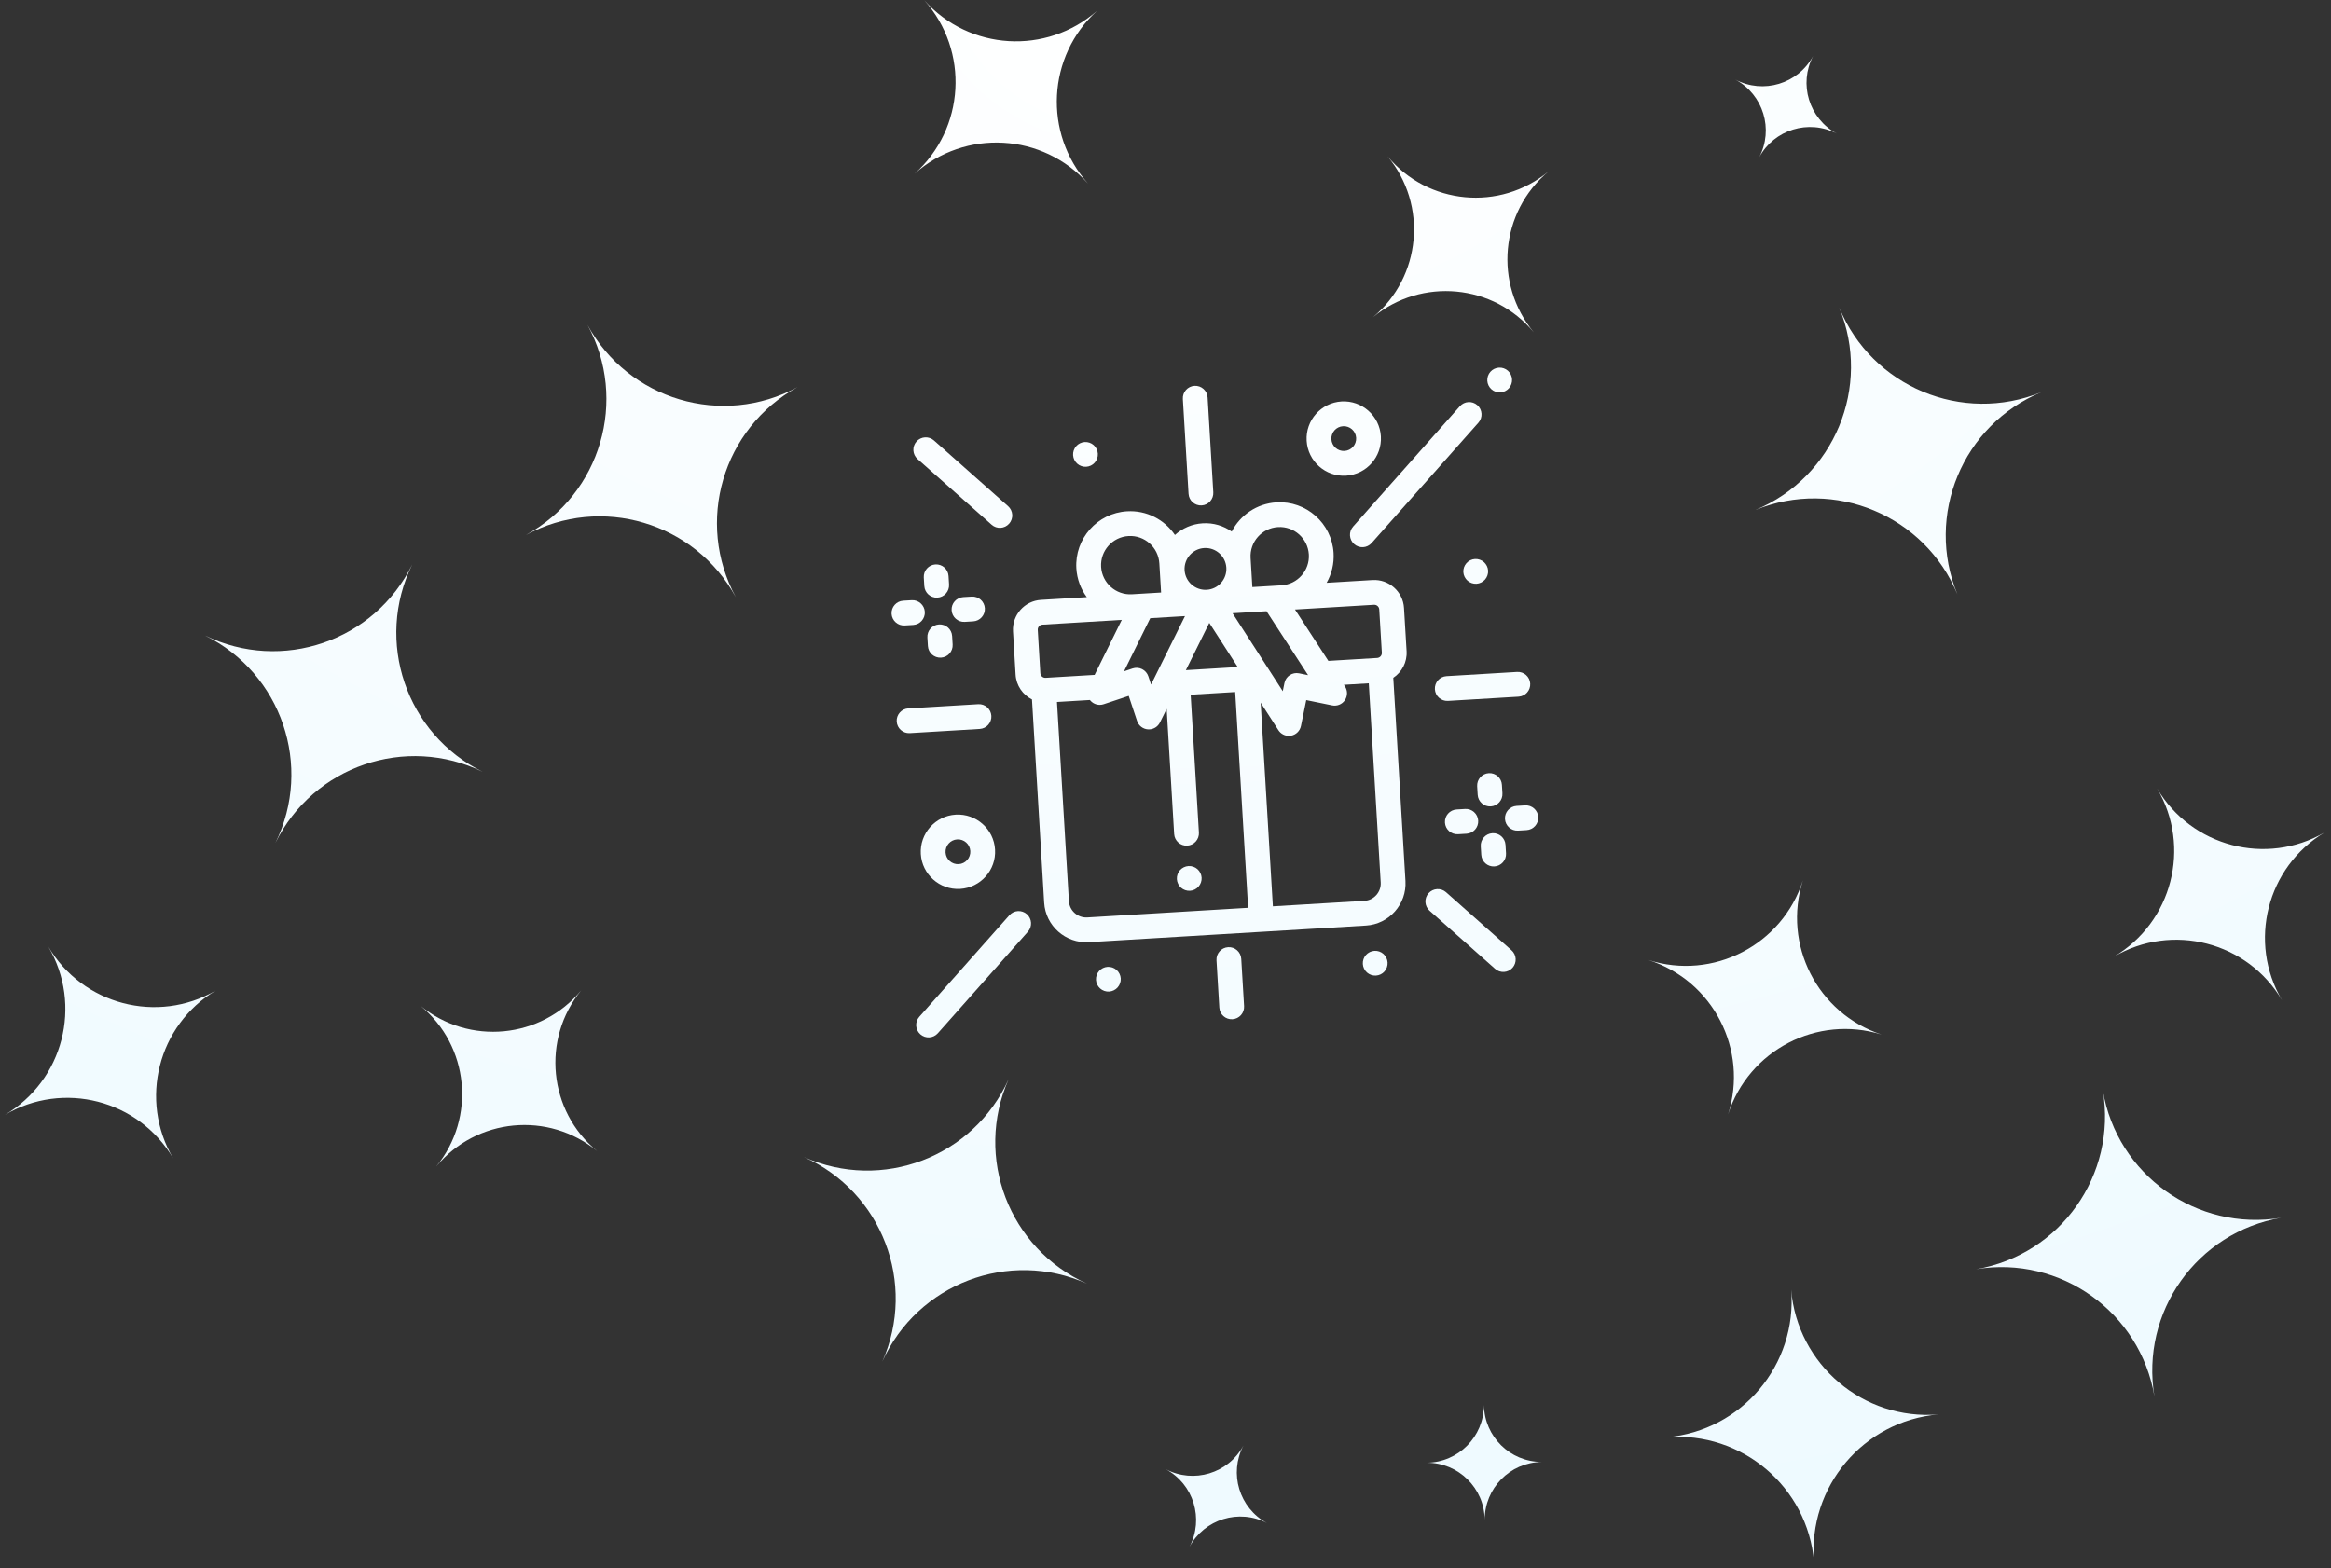 <svg width="324" height="218" viewBox="0 0 324 218" fill="none" xmlns="http://www.w3.org/2000/svg">
<rect x="0" y="0" width="324" height="218" fill="#333333" stroke="none"/>
<path d="M206.26 195.323C206.26 199.724 202.714 203.307 198.309 203.35C202.722 203.333 206.322 206.881 206.369 211.293C206.356 206.898 209.88 203.311 214.269 203.242C209.887 203.232 206.32 199.707 206.26 195.323Z" fill="url(#paint0_radial)"/>
<path d="M172.83 200.966C170.736 204.836 165.912 206.3 162.018 204.241C165.907 206.326 167.385 211.16 165.326 215.063C167.406 211.191 172.213 209.714 176.106 211.742C172.257 209.648 170.797 204.85 172.83 200.966Z" fill="url(#paint1_radial)"/>
<path d="M252.015 7.788C249.92 11.658 245.096 13.122 241.203 11.063C245.092 13.148 246.569 17.982 244.511 21.885C246.591 18.013 251.397 16.536 255.291 18.563C251.441 16.47 249.981 11.671 252.015 7.788Z" fill="url(#paint2_radial)"/>
<path d="M283.746 54.516C272.749 59.014 260.18 53.766 255.65 42.775C260.178 53.762 254.961 66.337 243.997 70.897C254.99 66.407 267.552 71.655 272.08 82.642C267.55 71.651 272.773 59.071 283.746 54.516Z" fill="url(#paint3_radial)"/>
<path d="M67.094 107.304C56.443 102.039 52.057 89.144 57.298 78.473C52.059 89.14 39.18 93.553 28.504 88.352C39.146 93.621 43.527 106.51 38.288 117.177C43.529 106.506 56.416 102.095 67.094 107.304Z" fill="url(#paint4_radial)"/>
<path d="M140.198 150.031C135.318 160.864 122.589 165.711 111.737 160.856C122.585 165.709 127.457 178.421 122.643 189.276C127.527 178.452 140.251 173.611 151.098 178.463C140.246 173.609 135.375 160.889 140.198 150.031Z" fill="url(#paint5_radial)"/>
<path d="M317.076 169.299C305.355 171.244 294.265 163.337 292.288 151.615C294.264 163.333 286.386 174.436 274.682 176.448C286.398 174.511 297.481 182.416 299.457 194.134C297.481 182.412 305.366 171.305 317.076 169.299Z" fill="url(#paint6_radial)"/>
<path d="M110.855 53.817C100.406 59.472 87.345 55.607 81.66 45.166C87.343 55.603 83.509 68.666 73.099 74.379C83.546 68.733 96.599 72.599 102.282 83.035C96.596 72.595 100.436 59.526 110.855 53.817Z" fill="url(#paint7_radial)"/>
<path d="M269.429 196.637C258.997 197.487 249.838 189.734 248.961 179.297C249.838 189.73 242.109 198.901 231.686 199.811C242.114 198.967 251.266 206.719 252.144 217.151C251.266 206.715 259.001 197.541 269.429 196.637Z" fill="url(#paint8_radial)"/>
<path d="M80.791 137.675C75.206 144.426 65.207 145.389 58.437 139.818C65.205 145.387 66.189 155.379 60.646 162.159C66.232 155.414 76.226 154.455 82.994 160.023C76.224 154.453 75.242 144.456 80.791 137.675Z" fill="url(#paint9_radial)"/>
<path d="M215.232 23.841C208.478 29.422 198.476 28.486 192.874 21.742C198.474 28.484 197.562 38.483 190.843 44.101C197.597 38.526 207.594 39.463 213.194 46.205C207.592 39.461 208.507 29.457 215.232 23.841Z" fill="url(#paint10_radial)"/>
<path d="M261.533 143.824C252.631 140.899 247.738 131.337 250.597 122.395C247.724 131.381 238.111 136.336 229.125 133.463C238.111 136.336 243.066 145.949 240.194 154.935C243.052 145.993 252.585 141.042 261.533 143.824Z" fill="url(#paint11_radial)"/>
<path d="M323.107 115.734C314.998 120.429 304.605 117.712 299.837 109.626C304.629 117.752 301.925 128.224 293.799 133.016C301.925 128.224 312.397 130.927 317.189 139.053C312.421 130.967 315.074 120.558 323.107 115.734Z" fill="url(#paint12_radial)"/>
<path d="M29.985 137.714C21.876 142.408 11.483 139.692 6.715 131.605C11.506 139.732 8.803 150.203 0.677 154.995C8.803 150.203 19.275 152.907 24.067 161.033C19.299 152.947 21.952 142.537 29.985 137.714Z" fill="url(#paint13_radial)"/>
<path d="M152.492 1.496C145.454 7.682 134.732 7.044 128.478 0.042C134.762 7.078 134.152 17.876 127.116 24.16C134.152 17.876 144.95 18.486 151.234 25.522C144.981 18.521 145.554 7.794 152.492 1.496Z" fill="url(#paint14_radial)"/>
<path d="M209.592 51.542C209.253 51.241 208.798 51.084 208.346 51.111C207.893 51.138 207.461 51.348 207.16 51.687C206.859 52.026 206.702 52.481 206.729 52.934C206.756 53.386 206.967 53.818 207.306 54.119C207.645 54.422 208.1 54.577 208.552 54.55C209.004 54.523 209.437 54.314 209.737 53.973C210.04 53.634 210.196 53.18 210.169 52.727C210.141 52.275 209.933 51.842 209.592 51.542Z" fill="url(#paint15_radial)"/>
<path d="M190.773 80.637L184.398 81.019C185.091 79.8 185.453 78.376 185.363 76.874C185.116 72.746 181.556 69.588 177.427 69.836C174.69 70 172.38 71.621 171.206 73.898C170.07 73.098 168.667 72.661 167.175 72.75C165.683 72.84 164.342 73.441 163.31 74.371C161.872 72.25 159.386 70.917 156.648 71.081C152.52 71.328 149.362 74.888 149.609 79.017C149.699 80.517 150.229 81.888 151.062 83.016L144.687 83.398C142.41 83.534 140.668 85.498 140.804 87.776L141.164 93.789C141.256 95.314 142.167 96.598 143.442 97.24L145.135 125.484C145.328 128.71 148.109 131.176 151.334 130.983L189.855 128.675C193.081 128.482 195.547 125.701 195.354 122.476L193.662 94.231C194.852 93.442 195.603 92.058 195.512 90.534L195.151 84.52C195.015 82.243 193.051 80.501 190.773 80.637ZM173.828 77.566C173.694 75.334 175.401 73.409 177.633 73.275C179.865 73.142 181.79 74.849 181.924 77.081C182.058 79.313 180.35 81.237 178.118 81.371L174.071 81.614L173.828 77.566ZM176.044 84.972L181.819 93.862L180.569 93.606C180.121 93.514 179.655 93.604 179.274 93.856C178.892 94.108 178.626 94.501 178.535 94.949L178.301 96.091L171.322 85.254L176.044 84.972ZM167.381 76.19C168.982 76.094 170.361 77.318 170.457 78.918C170.553 80.518 169.329 81.898 167.729 81.993C166.129 82.089 164.749 80.866 164.653 79.266C164.558 77.665 165.781 76.286 167.381 76.19ZM164.708 85.651L159.994 95.167L159.613 94.019C159.468 93.585 159.157 93.227 158.748 93.022C158.34 92.818 157.866 92.784 157.432 92.929L156.234 93.329L159.881 85.94L164.708 85.651ZM156.855 74.52C159.087 74.387 161.011 76.094 161.145 78.326L161.388 82.374L157.34 82.616C155.108 82.75 153.183 81.043 153.049 78.811C152.916 76.579 154.623 74.654 156.855 74.52ZM144.604 93.583L144.244 87.57C144.221 87.189 144.513 86.861 144.894 86.838L155.921 86.177L152.147 93.825L145.337 94.233C144.956 94.256 144.627 93.965 144.604 93.583ZM173.485 126.204L151.128 127.544C149.8 127.623 148.654 126.607 148.575 125.278L146.916 97.591L151.497 97.316C151.519 97.345 151.538 97.376 151.562 97.403C152.019 97.927 152.746 98.125 153.406 97.905L156.887 96.744L158.046 100.226C158.266 100.889 158.865 101.352 159.561 101.401C159.636 101.406 159.711 101.406 159.784 101.402C160.395 101.365 160.948 101.005 161.225 100.447L162.162 98.554L163.204 115.946C163.261 116.896 164.077 117.62 165.027 117.563C165.977 117.506 166.701 116.69 166.644 115.74L165.496 96.579L171.687 96.208L173.485 126.204ZM164.831 93.167L168.086 86.594L172.041 92.735L164.831 93.167ZM191.915 122.682C191.994 124.01 190.978 125.156 189.649 125.236L176.924 125.998L175.228 97.683L177.694 101.512C178.034 102.04 178.629 102.336 179.245 102.299C179.317 102.295 179.388 102.286 179.46 102.273C180.149 102.144 180.69 101.611 180.831 100.924L181.565 97.329L185.161 98.066C185.841 98.206 186.539 97.923 186.93 97.349C187.322 96.775 187.33 96.022 186.952 95.44L186.797 95.201L190.256 94.994L191.915 122.682ZM192.072 90.74C192.095 91.121 191.803 91.449 191.422 91.472L184.639 91.879L179.999 84.735L190.979 84.077C191.36 84.054 191.689 84.345 191.712 84.727L192.072 90.74Z" fill="url(#paint16_radial)"/>
<path d="M166.443 120.83C166.104 120.53 165.65 120.374 165.197 120.401C164.745 120.428 164.312 120.637 164.012 120.976C163.711 121.315 163.553 121.77 163.581 122.224C163.608 122.676 163.818 123.109 164.157 123.41C164.497 123.71 164.951 123.868 165.404 123.841C165.856 123.814 166.288 123.603 166.589 123.264C166.89 122.923 167.047 122.47 167.02 122.018C166.993 121.564 166.782 121.133 166.443 120.83Z" fill="url(#paint17_radial)"/>
<path d="M205.348 56.328C204.636 55.697 203.547 55.762 202.916 56.474L188.075 73.207C187.444 73.918 187.509 75.007 188.221 75.639C188.577 75.954 189.027 76.096 189.467 76.07C189.907 76.043 190.337 75.849 190.653 75.493L205.494 58.76C206.125 58.048 206.06 56.959 205.348 56.328Z" fill="url(#paint18_radial)"/>
<path d="M140.119 70.369L129.819 61.234C129.108 60.603 128.019 60.668 127.387 61.38C126.756 62.092 126.821 63.181 127.533 63.812L137.832 72.947C138.188 73.263 138.638 73.405 139.078 73.378C139.518 73.352 139.949 73.158 140.264 72.802C140.896 72.09 140.831 71.001 140.119 70.369Z" fill="url(#paint19_radial)"/>
<path d="M142.733 127.092C142.021 126.461 140.932 126.526 140.301 127.238L127.778 141.357C127.146 142.069 127.212 143.158 127.924 143.79C128.28 144.105 128.73 144.247 129.17 144.221C129.61 144.194 130.04 144 130.356 143.644L142.879 129.525C143.51 128.813 143.445 127.724 142.733 127.092Z" fill="url(#paint20_radial)"/>
<path d="M210.094 132.108L200.994 124.036C200.282 123.405 199.193 123.47 198.561 124.182C197.93 124.894 197.995 125.983 198.707 126.614L207.808 134.686C208.164 135.002 208.614 135.143 209.054 135.117C209.494 135.091 209.924 134.896 210.24 134.54C210.871 133.828 210.806 132.739 210.094 132.108Z" fill="url(#paint21_radial)"/>
<path d="M135.972 97.901L126.255 98.483C125.305 98.54 124.581 99.356 124.638 100.306C124.695 101.256 125.511 101.98 126.461 101.923L136.178 101.341C137.128 101.284 137.852 100.468 137.795 99.518C137.738 98.568 136.922 97.844 135.972 97.901Z" fill="url(#paint22_radial)"/>
<path d="M210.871 93.414L201.061 94.001C200.111 94.058 199.387 94.875 199.444 95.824C199.501 96.774 200.317 97.498 201.267 97.441L211.077 96.853C212.027 96.796 212.751 95.98 212.694 95.03C212.637 94.081 211.821 93.357 210.871 93.414Z" fill="url(#paint23_radial)"/>
<path d="M166.03 53.638C165.08 53.695 164.357 54.512 164.413 55.461L165.203 68.647C165.26 69.596 166.077 70.32 167.026 70.263C167.976 70.207 168.7 69.39 168.643 68.441L167.853 55.255C167.796 54.305 166.98 53.581 166.03 53.638Z" fill="url(#paint24_radial)"/>
<path d="M170.706 131.682C169.756 131.739 169.032 132.555 169.089 133.505L169.483 140.08C169.54 141.029 170.356 141.753 171.306 141.696C172.256 141.639 172.98 140.823 172.923 139.874L172.529 133.299C172.472 132.349 171.656 131.625 170.706 131.682Z" fill="url(#paint25_radial)"/>
<path d="M211.985 111.967L210.805 112.038C209.855 112.095 209.132 112.911 209.188 113.861C209.245 114.81 210.062 115.534 211.011 115.477L212.191 115.407C213.141 115.35 213.865 114.534 213.808 113.584C213.751 112.634 212.935 111.91 211.985 111.967Z" fill="url(#paint26_radial)"/>
<path d="M203.64 112.467L202.46 112.538C201.511 112.595 200.787 113.411 200.844 114.361C200.9 115.31 201.717 116.034 202.666 115.977L203.846 115.907C204.796 115.85 205.52 115.033 205.463 114.084C205.406 113.134 204.59 112.41 203.64 112.467Z" fill="url(#paint27_radial)"/>
<path d="M207.437 115.835C206.487 115.892 205.763 116.708 205.82 117.658L205.891 118.837C205.948 119.787 206.764 120.511 207.714 120.454C208.664 120.397 209.388 119.581 209.331 118.631L209.26 117.452C209.203 116.502 208.387 115.778 207.437 115.835Z" fill="url(#paint28_radial)"/>
<path d="M206.937 107.49C205.987 107.547 205.264 108.363 205.32 109.313L205.391 110.493C205.448 111.442 206.264 112.166 207.214 112.109C208.164 112.052 208.888 111.236 208.831 110.287L208.76 109.107C208.703 108.157 207.887 107.433 206.937 107.49Z" fill="url(#paint29_radial)"/>
<path d="M135.067 82.942L133.888 83.012C132.938 83.069 132.214 83.885 132.271 84.835C132.328 85.785 133.144 86.509 134.094 86.452L135.273 86.381C136.223 86.324 136.947 85.508 136.89 84.558C136.833 83.609 136.017 82.885 135.067 82.942Z" fill="url(#paint30_radial)"/>
<path d="M126.723 83.441L125.543 83.512C124.593 83.569 123.869 84.385 123.926 85.335C123.983 86.285 124.799 87.009 125.749 86.952L126.929 86.881C127.879 86.824 128.602 86.008 128.546 85.058C128.489 84.109 127.673 83.385 126.723 83.441Z" fill="url(#paint31_radial)"/>
<path d="M130.52 86.809C129.57 86.866 128.846 87.683 128.903 88.632L128.974 89.812C129.031 90.761 129.847 91.486 130.797 91.429C131.746 91.372 132.47 90.555 132.413 89.606L132.343 88.426C132.286 87.476 131.47 86.752 130.52 86.809Z" fill="url(#paint32_radial)"/>
<path d="M130.02 78.465C129.07 78.522 128.346 79.338 128.403 80.287L128.474 81.467C128.531 82.417 129.347 83.141 130.297 83.084C131.247 83.027 131.97 82.21 131.914 81.261L131.843 80.081C131.786 79.132 130.97 78.408 130.02 78.465Z" fill="url(#paint33_radial)"/>
<path d="M186.47 55.81C183.625 55.98 181.449 58.434 181.619 61.279C181.79 64.124 184.243 66.299 187.088 66.129C189.933 65.959 192.109 63.505 191.938 60.66C191.768 57.816 189.315 55.64 186.47 55.81ZM186.882 62.689C185.934 62.746 185.116 62.021 185.059 61.073C185.002 60.124 185.727 59.306 186.676 59.25C187.624 59.193 188.442 59.918 188.499 60.867C188.555 61.815 187.83 62.633 186.882 62.689Z" fill="url(#paint34_radial)"/>
<path d="M132.84 113.257C129.995 113.427 127.819 115.881 127.989 118.726C128.16 121.57 130.613 123.746 133.458 123.576C136.303 123.405 138.479 120.952 138.308 118.107C138.138 115.262 135.685 113.086 132.84 113.257ZM133.252 120.136C132.304 120.193 131.486 119.468 131.429 118.519C131.372 117.571 132.098 116.753 133.046 116.697C133.994 116.64 134.812 117.365 134.869 118.313C134.926 119.262 134.2 120.079 133.252 120.136Z" fill="url(#paint35_radial)"/>
<path d="M192.293 132.621C191.954 132.32 191.499 132.162 191.047 132.19C190.592 132.217 190.162 132.427 189.859 132.767C189.558 133.105 189.403 133.56 189.43 134.012C189.457 134.465 189.666 134.896 190.005 135.198C190.346 135.499 190.8 135.656 191.253 135.629C191.705 135.602 192.138 135.392 192.438 135.052C192.739 134.711 192.897 134.259 192.869 133.806C192.842 133.354 192.632 132.921 192.293 132.621Z" fill="url(#paint36_radial)"/>
<path d="M155.201 134.843C154.862 134.542 154.407 134.385 153.955 134.412C153.502 134.439 153.07 134.649 152.769 134.989C152.468 135.328 152.311 135.781 152.338 136.235C152.365 136.687 152.576 137.118 152.915 137.42C153.254 137.721 153.709 137.879 154.161 137.852C154.613 137.824 155.046 137.614 155.346 137.275C155.647 136.934 155.805 136.481 155.778 136.029C155.75 135.575 155.54 135.144 155.201 134.843Z" fill="url(#paint37_radial)"/>
<path d="M152.018 61.882C151.679 61.581 151.225 61.423 150.772 61.45C150.32 61.477 149.887 61.688 149.587 62.027C149.286 62.366 149.128 62.821 149.156 63.273C149.183 63.727 149.393 64.158 149.732 64.459C150.072 64.761 150.526 64.917 150.978 64.89C151.431 64.863 151.863 64.654 152.164 64.313C152.465 63.974 152.622 63.521 152.595 63.067C152.568 62.615 152.358 62.184 152.018 61.882Z" fill="url(#paint38_radial)"/>
<path d="M206.263 78.144C205.924 77.842 205.469 77.686 205.017 77.713C204.564 77.74 204.132 77.949 203.831 78.29C203.53 78.629 203.373 79.082 203.4 79.536C203.427 79.988 203.638 80.419 203.977 80.722C204.316 81.022 204.771 81.18 205.223 81.153C205.675 81.126 206.108 80.915 206.409 80.576C206.709 80.235 206.867 79.782 206.84 79.33C206.813 78.876 206.602 78.445 206.263 78.144Z" fill="url(#paint39_radial)"/>
<defs>
<radialGradient id="paint0_radial" cx="0" cy="0" r="1" gradientUnits="userSpaceOnUse" gradientTransform="translate(161.892 0.042) rotate(90) scale(256.209 380.498)">
<stop stop-color="white"/>
<stop offset="1" stop-color="#EBF9FF"/>
</radialGradient>
<radialGradient id="paint1_radial" cx="0" cy="0" r="1" gradientUnits="userSpaceOnUse" gradientTransform="translate(161.892 0.042) rotate(90) scale(256.209 380.498)">
<stop stop-color="white"/>
<stop offset="1" stop-color="#EBF9FF"/>
</radialGradient>
<radialGradient id="paint2_radial" cx="0" cy="0" r="1" gradientUnits="userSpaceOnUse" gradientTransform="translate(161.892 0.042) rotate(90) scale(256.209 380.498)">
<stop stop-color="white"/>
<stop offset="1" stop-color="#EBF9FF"/>
</radialGradient>
<radialGradient id="paint3_radial" cx="0" cy="0" r="1" gradientUnits="userSpaceOnUse" gradientTransform="translate(161.892 0.042) rotate(90) scale(256.209 380.498)">
<stop stop-color="white"/>
<stop offset="1" stop-color="#EBF9FF"/>
</radialGradient>
<radialGradient id="paint4_radial" cx="0" cy="0" r="1" gradientUnits="userSpaceOnUse" gradientTransform="translate(161.892 0.042) rotate(90) scale(256.209 380.498)">
<stop stop-color="white"/>
<stop offset="1" stop-color="#EBF9FF"/>
</radialGradient>
<radialGradient id="paint5_radial" cx="0" cy="0" r="1" gradientUnits="userSpaceOnUse" gradientTransform="translate(161.892 0.042) rotate(90) scale(256.209 380.498)">
<stop stop-color="white"/>
<stop offset="1" stop-color="#EBF9FF"/>
</radialGradient>
<radialGradient id="paint6_radial" cx="0" cy="0" r="1" gradientUnits="userSpaceOnUse" gradientTransform="translate(161.892 0.042) rotate(90) scale(256.209 380.498)">
<stop stop-color="white"/>
<stop offset="1" stop-color="#EBF9FF"/>
</radialGradient>
<radialGradient id="paint7_radial" cx="0" cy="0" r="1" gradientUnits="userSpaceOnUse" gradientTransform="translate(161.892 0.042) rotate(90) scale(256.209 380.498)">
<stop stop-color="white"/>
<stop offset="1" stop-color="#EBF9FF"/>
</radialGradient>
<radialGradient id="paint8_radial" cx="0" cy="0" r="1" gradientUnits="userSpaceOnUse" gradientTransform="translate(161.892 0.042) rotate(90) scale(256.209 380.498)">
<stop stop-color="white"/>
<stop offset="1" stop-color="#EBF9FF"/>
</radialGradient>
<radialGradient id="paint9_radial" cx="0" cy="0" r="1" gradientUnits="userSpaceOnUse" gradientTransform="translate(161.892 0.042) rotate(90) scale(256.209 380.498)">
<stop stop-color="white"/>
<stop offset="1" stop-color="#EBF9FF"/>
</radialGradient>
<radialGradient id="paint10_radial" cx="0" cy="0" r="1" gradientUnits="userSpaceOnUse" gradientTransform="translate(161.892 0.042) rotate(90) scale(256.209 380.498)">
<stop stop-color="white"/>
<stop offset="1" stop-color="#EBF9FF"/>
</radialGradient>
<radialGradient id="paint11_radial" cx="0" cy="0" r="1" gradientUnits="userSpaceOnUse" gradientTransform="translate(161.892 0.042) rotate(90) scale(256.209 380.498)">
<stop stop-color="white"/>
<stop offset="1" stop-color="#EBF9FF"/>
</radialGradient>
<radialGradient id="paint12_radial" cx="0" cy="0" r="1" gradientUnits="userSpaceOnUse" gradientTransform="translate(161.892 0.042) rotate(90) scale(256.209 380.498)">
<stop stop-color="white"/>
<stop offset="1" stop-color="#EBF9FF"/>
</radialGradient>
<radialGradient id="paint13_radial" cx="0" cy="0" r="1" gradientUnits="userSpaceOnUse" gradientTransform="translate(161.892 0.042) rotate(90) scale(256.209 380.498)">
<stop stop-color="white"/>
<stop offset="1" stop-color="#EBF9FF"/>
</radialGradient>
<radialGradient id="paint14_radial" cx="0" cy="0" r="1" gradientUnits="userSpaceOnUse" gradientTransform="translate(161.892 0.042) rotate(90) scale(256.209 380.498)">
<stop stop-color="white"/>
<stop offset="1" stop-color="#EBF9FF"/>
</radialGradient>
<radialGradient id="paint15_radial" cx="0" cy="0" r="1" gradientUnits="userSpaceOnUse" gradientTransform="translate(161.892 0.042) rotate(90) scale(256.209 380.498)">
<stop stop-color="white"/>
<stop offset="1" stop-color="#EBF9FF"/>
</radialGradient>
<radialGradient id="paint16_radial" cx="0" cy="0" r="1" gradientUnits="userSpaceOnUse" gradientTransform="translate(161.892 0.042) rotate(90) scale(256.209 380.498)">
<stop stop-color="white"/>
<stop offset="1" stop-color="#EBF9FF"/>
</radialGradient>
<radialGradient id="paint17_radial" cx="0" cy="0" r="1" gradientUnits="userSpaceOnUse" gradientTransform="translate(161.892 0.042) rotate(90) scale(256.209 380.498)">
<stop stop-color="white"/>
<stop offset="1" stop-color="#EBF9FF"/>
</radialGradient>
<radialGradient id="paint18_radial" cx="0" cy="0" r="1" gradientUnits="userSpaceOnUse" gradientTransform="translate(161.892 0.042) rotate(90) scale(256.209 380.498)">
<stop stop-color="white"/>
<stop offset="1" stop-color="#EBF9FF"/>
</radialGradient>
<radialGradient id="paint19_radial" cx="0" cy="0" r="1" gradientUnits="userSpaceOnUse" gradientTransform="translate(161.892 0.042) rotate(90) scale(256.209 380.498)">
<stop stop-color="white"/>
<stop offset="1" stop-color="#EBF9FF"/>
</radialGradient>
<radialGradient id="paint20_radial" cx="0" cy="0" r="1" gradientUnits="userSpaceOnUse" gradientTransform="translate(161.892 0.042) rotate(90) scale(256.209 380.498)">
<stop stop-color="white"/>
<stop offset="1" stop-color="#EBF9FF"/>
</radialGradient>
<radialGradient id="paint21_radial" cx="0" cy="0" r="1" gradientUnits="userSpaceOnUse" gradientTransform="translate(161.892 0.042) rotate(90) scale(256.209 380.498)">
<stop stop-color="white"/>
<stop offset="1" stop-color="#EBF9FF"/>
</radialGradient>
<radialGradient id="paint22_radial" cx="0" cy="0" r="1" gradientUnits="userSpaceOnUse" gradientTransform="translate(161.892 0.042) rotate(90) scale(256.209 380.498)">
<stop stop-color="white"/>
<stop offset="1" stop-color="#EBF9FF"/>
</radialGradient>
<radialGradient id="paint23_radial" cx="0" cy="0" r="1" gradientUnits="userSpaceOnUse" gradientTransform="translate(161.892 0.042) rotate(90) scale(256.209 380.498)">
<stop stop-color="white"/>
<stop offset="1" stop-color="#EBF9FF"/>
</radialGradient>
<radialGradient id="paint24_radial" cx="0" cy="0" r="1" gradientUnits="userSpaceOnUse" gradientTransform="translate(161.892 0.042) rotate(90) scale(256.209 380.498)">
<stop stop-color="white"/>
<stop offset="1" stop-color="#EBF9FF"/>
</radialGradient>
<radialGradient id="paint25_radial" cx="0" cy="0" r="1" gradientUnits="userSpaceOnUse" gradientTransform="translate(161.892 0.042) rotate(90) scale(256.209 380.498)">
<stop stop-color="white"/>
<stop offset="1" stop-color="#EBF9FF"/>
</radialGradient>
<radialGradient id="paint26_radial" cx="0" cy="0" r="1" gradientUnits="userSpaceOnUse" gradientTransform="translate(161.892 0.042) rotate(90) scale(256.209 380.498)">
<stop stop-color="white"/>
<stop offset="1" stop-color="#EBF9FF"/>
</radialGradient>
<radialGradient id="paint27_radial" cx="0" cy="0" r="1" gradientUnits="userSpaceOnUse" gradientTransform="translate(161.892 0.042) rotate(90) scale(256.209 380.498)">
<stop stop-color="white"/>
<stop offset="1" stop-color="#EBF9FF"/>
</radialGradient>
<radialGradient id="paint28_radial" cx="0" cy="0" r="1" gradientUnits="userSpaceOnUse" gradientTransform="translate(161.892 0.042) rotate(90) scale(256.209 380.498)">
<stop stop-color="white"/>
<stop offset="1" stop-color="#EBF9FF"/>
</radialGradient>
<radialGradient id="paint29_radial" cx="0" cy="0" r="1" gradientUnits="userSpaceOnUse" gradientTransform="translate(161.892 0.042) rotate(90) scale(256.209 380.498)">
<stop stop-color="white"/>
<stop offset="1" stop-color="#EBF9FF"/>
</radialGradient>
<radialGradient id="paint30_radial" cx="0" cy="0" r="1" gradientUnits="userSpaceOnUse" gradientTransform="translate(161.892 0.042) rotate(90) scale(256.209 380.498)">
<stop stop-color="white"/>
<stop offset="1" stop-color="#EBF9FF"/>
</radialGradient>
<radialGradient id="paint31_radial" cx="0" cy="0" r="1" gradientUnits="userSpaceOnUse" gradientTransform="translate(161.892 0.042) rotate(90) scale(256.209 380.498)">
<stop stop-color="white"/>
<stop offset="1" stop-color="#EBF9FF"/>
</radialGradient>
<radialGradient id="paint32_radial" cx="0" cy="0" r="1" gradientUnits="userSpaceOnUse" gradientTransform="translate(161.892 0.042) rotate(90) scale(256.209 380.498)">
<stop stop-color="white"/>
<stop offset="1" stop-color="#EBF9FF"/>
</radialGradient>
<radialGradient id="paint33_radial" cx="0" cy="0" r="1" gradientUnits="userSpaceOnUse" gradientTransform="translate(161.892 0.042) rotate(90) scale(256.209 380.498)">
<stop stop-color="white"/>
<stop offset="1" stop-color="#EBF9FF"/>
</radialGradient>
<radialGradient id="paint34_radial" cx="0" cy="0" r="1" gradientUnits="userSpaceOnUse" gradientTransform="translate(161.892 0.042) rotate(90) scale(256.209 380.498)">
<stop stop-color="white"/>
<stop offset="1" stop-color="#EBF9FF"/>
</radialGradient>
<radialGradient id="paint35_radial" cx="0" cy="0" r="1" gradientUnits="userSpaceOnUse" gradientTransform="translate(161.892 0.042) rotate(90) scale(256.209 380.498)">
<stop stop-color="white"/>
<stop offset="1" stop-color="#EBF9FF"/>
</radialGradient>
<radialGradient id="paint36_radial" cx="0" cy="0" r="1" gradientUnits="userSpaceOnUse" gradientTransform="translate(161.892 0.042) rotate(90) scale(256.209 380.498)">
<stop stop-color="white"/>
<stop offset="1" stop-color="#EBF9FF"/>
</radialGradient>
<radialGradient id="paint37_radial" cx="0" cy="0" r="1" gradientUnits="userSpaceOnUse" gradientTransform="translate(161.892 0.042) rotate(90) scale(256.209 380.498)">
<stop stop-color="white"/>
<stop offset="1" stop-color="#EBF9FF"/>
</radialGradient>
<radialGradient id="paint38_radial" cx="0" cy="0" r="1" gradientUnits="userSpaceOnUse" gradientTransform="translate(161.892 0.042) rotate(90) scale(256.209 380.498)">
<stop stop-color="white"/>
<stop offset="1" stop-color="#EBF9FF"/>
</radialGradient>
<radialGradient id="paint39_radial" cx="0" cy="0" r="1" gradientUnits="userSpaceOnUse" gradientTransform="translate(161.892 0.042) rotate(90) scale(256.209 380.498)">
<stop stop-color="white"/>
<stop offset="1" stop-color="#EBF9FF"/>
</radialGradient>
</defs>
</svg>
